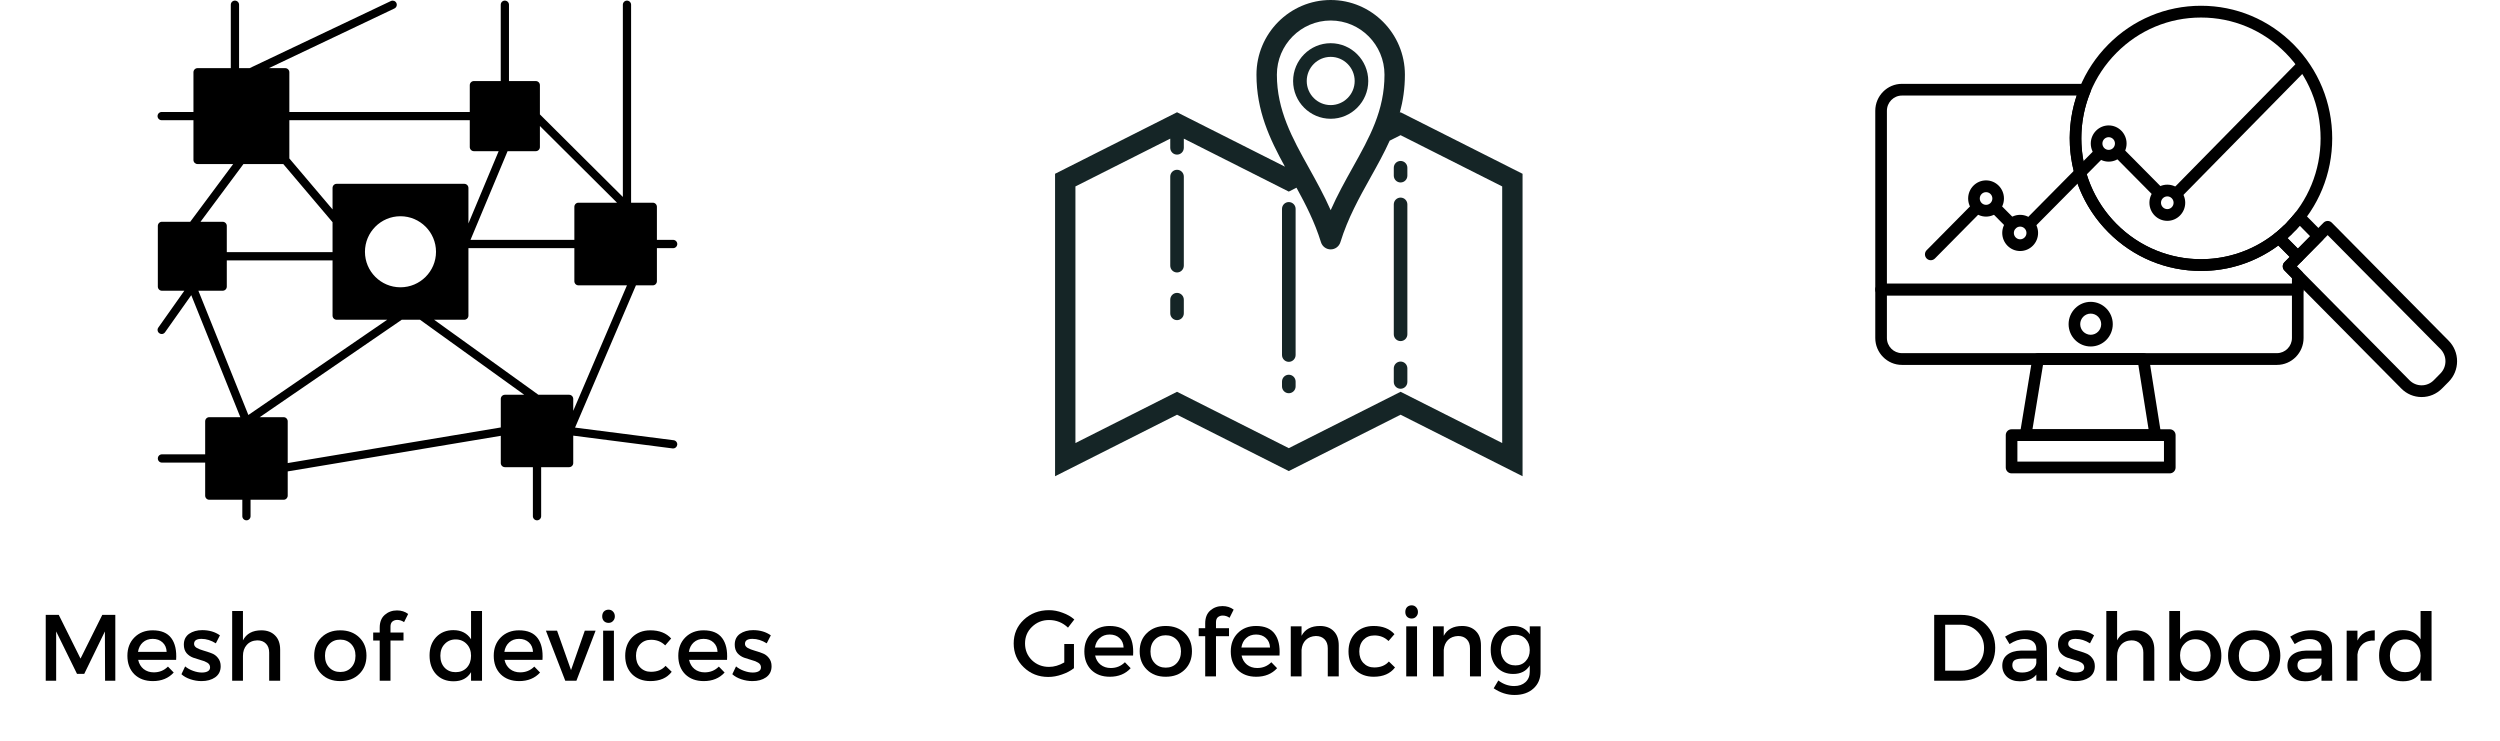 <svg xmlns="http://www.w3.org/2000/svg" xmlns:xlink="http://www.w3.org/1999/xlink" width="280" zoomAndPan="magnify" viewBox="0 0 210 62.25" height="83" preserveAspectRatio="xMidYMid meet" version="1.2"><defs><clipPath id="a8084a7714"><path d="M 88.625 0 L 127.898 0 L 127.898 40.02 L 88.625 40.02 Z M 88.625 0 "/></clipPath><clipPath id="27708d5d93"><path d="M 157.504 23 L 194 23 L 194 31 L 157.504 31 Z M 157.504 23 "/></clipPath><clipPath id="b18768913b"><path d="M 168 36 L 183 36 L 183 39.762 L 168 39.762 Z M 168 36 "/></clipPath><clipPath id="16cfee998e"><path d="M 173 0.484 L 196 0.484 L 196 23 L 173 23 Z M 173 0.484 "/></clipPath><clipPath id="8ee3b0cbf7"><path d="M 191 18 L 206.414 18 L 206.414 34 L 191 34 Z M 191 18 "/></clipPath><clipPath id="a351ba2bd1"><path d="M 157.504 7 L 194 7 L 194 25 L 157.504 25 Z M 157.504 7 "/></clipPath><clipPath id="136254ea4a"><path d="M 13.199 0 L 56.926 0 L 56.926 43.723 L 13.199 43.723 Z M 13.199 0 "/></clipPath></defs><g id="33a6788c72"><path style=" stroke:none;fill-rule:nonzero;fill:#152526;fill-opacity:1;" d="M 98.871 24.602 C 98.555 24.602 98.301 24.859 98.301 25.176 L 98.301 26.316 C 98.301 26.633 98.555 26.891 98.871 26.891 C 99.184 26.891 99.441 26.633 99.441 26.316 L 99.441 25.176 C 99.441 24.859 99.184 24.602 98.871 24.602 "/><path style=" stroke:none;fill-rule:nonzero;fill:#152526;fill-opacity:1;" d="M 98.871 14.262 C 98.555 14.262 98.301 14.516 98.301 14.836 L 98.301 22.312 C 98.301 22.629 98.555 22.887 98.871 22.887 C 99.184 22.887 99.441 22.629 99.441 22.312 L 99.441 14.836 C 99.441 14.516 99.184 14.262 98.871 14.262 "/><path style=" stroke:none;fill-rule:nonzero;fill:#152526;fill-opacity:1;" d="M 117.648 16.598 C 117.332 16.598 117.078 16.855 117.078 17.172 L 117.078 28.078 C 117.078 28.398 117.332 28.652 117.648 28.652 C 117.965 28.652 118.219 28.398 118.219 28.078 L 118.219 17.172 C 118.219 16.855 117.965 16.598 117.648 16.598 "/><path style=" stroke:none;fill-rule:nonzero;fill:#152526;fill-opacity:1;" d="M 117.648 30.371 C 117.332 30.371 117.078 30.629 117.078 30.945 L 117.078 32.082 C 117.078 32.398 117.332 32.656 117.648 32.656 C 117.965 32.656 118.219 32.398 118.219 32.082 L 118.219 30.945 C 118.219 30.629 117.965 30.371 117.648 30.371 "/><path style=" stroke:none;fill-rule:nonzero;fill:#152526;fill-opacity:1;" d="M 117.648 13.52 C 117.332 13.52 117.078 13.773 117.078 14.094 L 117.078 14.754 C 117.078 15.07 117.332 15.328 117.648 15.328 C 117.965 15.328 118.219 15.07 118.219 14.754 L 118.219 14.094 C 118.219 13.773 117.965 13.52 117.648 13.52 "/><path style=" stroke:none;fill-rule:nonzero;fill:#152526;fill-opacity:1;" d="M 108.258 16.973 C 107.945 16.973 107.688 17.23 107.688 17.547 L 107.688 29.82 C 107.688 30.137 107.945 30.395 108.258 30.395 C 108.574 30.395 108.832 30.137 108.832 29.82 L 108.832 17.547 C 108.832 17.23 108.574 16.973 108.258 16.973 "/><path style=" stroke:none;fill-rule:nonzero;fill:#152526;fill-opacity:1;" d="M 108.258 31.477 C 107.945 31.477 107.688 31.734 107.688 32.055 L 107.688 32.457 C 107.688 32.777 107.945 33.031 108.258 33.031 C 108.574 33.031 108.832 32.777 108.832 32.457 L 108.832 32.055 C 108.832 31.734 108.574 31.477 108.258 31.477 "/><g clip-rule="nonzero" clip-path="url(#a8084a7714)"><path style=" stroke:none;fill-rule:nonzero;fill:#152526;fill-opacity:1;" d="M 117.648 32.91 L 108.258 37.645 L 98.871 32.91 L 90.336 37.215 L 90.336 15.66 L 98.301 11.645 L 98.301 12.414 C 98.301 12.734 98.555 12.988 98.871 12.988 C 99.184 12.988 99.441 12.734 99.441 12.414 L 99.441 11.645 L 108.258 16.094 L 108.906 15.766 C 109.684 17.184 110.441 18.664 110.961 20.344 C 111.07 20.703 111.402 20.949 111.777 20.949 C 112.152 20.949 112.484 20.703 112.594 20.344 C 113.219 18.32 114.184 16.594 115.113 14.926 C 115.691 13.891 116.258 12.875 116.734 11.816 L 117.648 11.355 L 126.184 15.66 L 126.184 37.215 Z M 111.777 1.723 C 114.27 1.723 116.297 3.766 116.297 6.273 C 116.297 9.285 115.059 11.508 113.621 14.082 C 112.988 15.219 112.34 16.379 111.777 17.656 C 111.219 16.387 110.57 15.227 109.941 14.09 C 108.559 11.609 107.258 9.266 107.258 6.273 C 107.258 3.766 109.285 1.723 111.777 1.723 Z M 117.211 10.652 C 117.207 10.66 117.203 10.668 117.203 10.676 C 117.203 10.668 117.207 10.66 117.211 10.652 Z M 127.895 14.598 L 117.648 9.43 L 117.59 9.461 L 117.586 9.461 C 117.852 8.477 118.012 7.426 118.012 6.273 C 118.012 2.816 115.215 0 111.777 0 C 108.34 0 105.543 2.816 105.543 6.273 C 105.543 9.312 106.645 11.648 107.934 14 L 98.871 9.43 L 88.625 14.598 L 88.625 40.004 L 98.871 34.836 L 108.258 39.57 L 117.648 34.836 L 127.895 40.004 L 127.895 14.598 "/></g><path style=" stroke:none;fill-rule:nonzero;fill:#152526;fill-opacity:1;" d="M 109.766 6.805 C 109.766 5.688 110.668 4.777 111.777 4.777 C 112.887 4.777 113.793 5.688 113.793 6.805 C 113.793 7.922 112.887 8.828 111.777 8.828 C 110.668 8.828 109.766 7.922 109.766 6.805 Z M 114.934 6.805 C 114.934 5.055 113.516 3.629 111.777 3.629 C 110.039 3.629 108.621 5.055 108.621 6.805 C 108.621 8.555 110.039 9.977 111.777 9.977 C 113.516 9.977 114.934 8.555 114.934 6.805 "/><g clip-rule="nonzero" clip-path="url(#27708d5d93)"><path style=" stroke:none;fill-rule:nonzero;fill:#000000;fill-opacity:1;" d="M 158.5 24.816 L 158.5 28.391 C 158.5 29.094 159.066 29.664 159.762 29.664 L 191.262 29.664 C 191.957 29.664 192.523 29.094 192.523 28.391 L 192.523 24.816 Z M 191.262 30.652 L 159.762 30.652 C 158.527 30.652 157.523 29.637 157.523 28.391 L 157.523 24.324 C 157.523 24.055 157.742 23.832 158.012 23.832 L 193.012 23.832 C 193.281 23.832 193.5 24.055 193.5 24.324 L 193.5 28.391 C 193.5 29.637 192.496 30.652 191.262 30.652 "/></g><path style=" stroke:none;fill-rule:nonzero;fill:#000000;fill-opacity:1;" d="M 170.727 36.059 L 180.48 36.059 L 179.621 30.652 L 171.613 30.652 Z M 181.055 37.043 L 170.148 37.043 C 170.004 37.043 169.871 36.98 169.777 36.871 C 169.684 36.758 169.645 36.613 169.668 36.469 L 170.719 30.078 C 170.758 29.84 170.961 29.664 171.199 29.664 L 180.035 29.664 C 180.277 29.664 180.48 29.84 180.52 30.078 L 181.535 36.473 C 181.559 36.613 181.516 36.762 181.426 36.871 C 181.332 36.98 181.195 37.043 181.055 37.043 "/><g clip-rule="nonzero" clip-path="url(#b18768913b)"><path style=" stroke:none;fill-rule:nonzero;fill:#000000;fill-opacity:1;" d="M 169.461 38.777 L 181.773 38.777 L 181.773 37.043 L 169.461 37.043 Z M 182.262 39.762 L 168.973 39.762 C 168.703 39.762 168.484 39.543 168.484 39.27 L 168.484 36.551 C 168.484 36.277 168.703 36.059 168.973 36.059 L 182.262 36.059 C 182.531 36.059 182.75 36.277 182.75 36.551 L 182.75 39.27 C 182.75 39.543 182.531 39.762 182.262 39.762 "/></g><path style=" stroke:none;fill-rule:nonzero;fill:#000000;fill-opacity:1;" d="M 182.82 16.762 C 182.695 16.762 182.57 16.715 182.477 16.621 C 182.285 16.43 182.285 16.117 182.473 15.922 L 192.855 5.359 C 193.047 5.168 193.355 5.164 193.547 5.355 C 193.738 5.551 193.738 5.859 193.547 6.055 L 183.168 16.617 C 183.07 16.715 182.945 16.762 182.82 16.762 "/><path style=" stroke:none;fill-rule:nonzero;fill:#000000;fill-opacity:1;" d="M 181.312 16.664 C 181.188 16.664 181.062 16.617 180.969 16.52 L 177.629 13.148 C 177.438 12.953 177.438 12.641 177.629 12.449 C 177.82 12.258 178.129 12.258 178.32 12.449 L 181.66 15.82 C 181.848 16.016 181.848 16.328 181.66 16.52 C 181.562 16.617 181.438 16.664 181.312 16.664 "/><path style=" stroke:none;fill-rule:nonzero;fill:#000000;fill-opacity:1;" d="M 170.559 19.219 C 170.434 19.219 170.309 19.172 170.215 19.074 C 170.023 18.883 170.023 18.57 170.215 18.379 L 176.023 12.508 C 176.215 12.316 176.523 12.316 176.715 12.508 C 176.906 12.703 176.906 13.016 176.715 13.207 L 170.902 19.074 C 170.809 19.172 170.684 19.219 170.559 19.219 "/><path style=" stroke:none;fill-rule:nonzero;fill:#000000;fill-opacity:1;" d="M 168.957 19.316 C 168.832 19.316 168.707 19.27 168.613 19.172 L 167.312 17.859 C 167.121 17.668 167.121 17.355 167.312 17.16 C 167.504 16.969 167.812 16.969 168 17.16 L 169.301 18.473 C 169.492 18.668 169.492 18.98 169.301 19.172 C 169.207 19.27 169.082 19.316 168.957 19.316 "/><path style=" stroke:none;fill-rule:nonzero;fill:#000000;fill-opacity:1;" d="M 162.184 21.859 C 162.059 21.859 161.934 21.809 161.84 21.715 C 161.648 21.52 161.648 21.207 161.84 21.016 L 165.648 17.168 C 165.84 16.977 166.148 16.977 166.336 17.168 C 166.527 17.363 166.527 17.676 166.336 17.867 L 162.531 21.715 C 162.434 21.809 162.309 21.859 162.184 21.859 "/><path style=" stroke:none;fill-rule:nonzero;fill:#000000;fill-opacity:1;" d="M 166.828 16.141 C 166.539 16.141 166.301 16.379 166.301 16.672 C 166.301 16.969 166.539 17.207 166.828 17.207 C 167.121 17.207 167.359 16.969 167.359 16.672 C 167.359 16.379 167.121 16.141 166.828 16.141 Z M 166.828 18.195 C 166 18.195 165.324 17.512 165.324 16.672 C 165.324 15.836 166 15.152 166.828 15.152 C 167.66 15.152 168.332 15.836 168.332 16.672 C 168.332 17.512 167.66 18.195 166.828 18.195 "/><path style=" stroke:none;fill-rule:nonzero;fill:#000000;fill-opacity:1;" d="M 169.691 19.035 C 169.402 19.035 169.164 19.273 169.164 19.566 C 169.164 19.863 169.402 20.102 169.691 20.102 C 169.984 20.102 170.223 19.863 170.223 19.566 C 170.223 19.273 169.984 19.035 169.691 19.035 Z M 169.691 21.086 C 168.863 21.086 168.188 20.406 168.188 19.566 C 168.188 18.73 168.863 18.047 169.691 18.047 C 170.523 18.047 171.199 18.73 171.199 19.566 C 171.199 20.406 170.523 21.086 169.691 21.086 "/><path style=" stroke:none;fill-rule:nonzero;fill:#000000;fill-opacity:1;" d="M 177.129 11.523 C 176.836 11.523 176.602 11.762 176.602 12.055 C 176.602 12.352 176.836 12.59 177.129 12.59 C 177.422 12.59 177.656 12.352 177.656 12.055 C 177.656 11.762 177.422 11.523 177.129 11.523 Z M 177.129 13.578 C 176.301 13.578 175.625 12.895 175.625 12.055 C 175.625 11.219 176.301 10.535 177.129 10.535 C 177.961 10.535 178.633 11.219 178.633 12.055 C 178.633 12.895 177.961 13.578 177.129 13.578 "/><path style=" stroke:none;fill-rule:nonzero;fill:#000000;fill-opacity:1;" d="M 182.055 16.496 C 181.762 16.496 181.523 16.734 181.523 17.031 C 181.523 17.324 181.762 17.566 182.055 17.566 C 182.344 17.566 182.582 17.324 182.582 17.031 C 182.582 16.734 182.344 16.496 182.055 16.496 Z M 182.055 18.551 C 181.223 18.551 180.551 17.867 180.551 17.031 C 180.551 16.191 181.223 15.512 182.055 15.512 C 182.883 15.512 183.559 16.191 183.559 17.031 C 183.559 17.867 182.883 18.551 182.055 18.551 "/><path style=" stroke:none;fill-rule:nonzero;fill:#000000;fill-opacity:1;" d="M 175.617 26.344 C 175.133 26.344 174.738 26.742 174.738 27.23 C 174.738 27.723 175.133 28.121 175.617 28.121 C 176.105 28.121 176.5 27.723 176.5 27.23 C 176.5 26.742 176.105 26.344 175.617 26.344 Z M 175.617 29.105 C 174.594 29.105 173.762 28.266 173.762 27.23 C 173.762 26.199 174.594 25.355 175.617 25.355 C 176.641 25.355 177.473 26.199 177.473 27.23 C 177.473 28.266 176.641 29.105 175.617 29.105 "/><g clip-rule="nonzero" clip-path="url(#16cfee998e)"><path style=" stroke:none;fill-rule:nonzero;fill:#000000;fill-opacity:1;" d="M 184.883 1.473 C 182.199 1.473 179.676 2.527 177.777 4.445 C 175.879 6.363 174.832 8.91 174.832 11.621 C 174.832 14.332 175.879 16.883 177.777 18.801 C 181.695 22.758 188.07 22.758 191.988 18.801 C 193.887 16.883 194.93 14.332 194.93 11.621 C 194.93 8.91 193.887 6.363 191.988 4.445 C 190.09 2.527 187.566 1.473 184.883 1.473 Z M 184.883 22.758 C 181.938 22.758 179.168 21.602 177.086 19.496 C 175.004 17.395 173.855 14.598 173.855 11.621 C 173.855 8.648 175.004 5.852 177.086 3.746 C 179.168 1.645 181.938 0.484 184.883 0.484 C 187.828 0.484 190.594 1.645 192.676 3.746 C 194.758 5.852 195.906 8.648 195.906 11.621 C 195.906 14.598 194.758 17.395 192.676 19.496 C 190.594 21.602 187.828 22.758 184.883 22.758 "/></g><g clip-rule="nonzero" clip-path="url(#8ee3b0cbf7)"><path style=" stroke:none;fill-rule:nonzero;fill:#000000;fill-opacity:1;" d="M 192.93 22.371 L 202.398 31.941 C 202.672 32.215 203.031 32.367 203.418 32.367 C 203.801 32.367 204.16 32.215 204.434 31.941 L 204.996 31.371 C 205.266 31.098 205.418 30.73 205.418 30.344 C 205.418 29.957 205.266 29.59 204.996 29.316 L 195.523 19.75 Z M 203.418 33.352 C 202.773 33.352 202.164 33.098 201.711 32.637 L 191.895 22.723 C 191.703 22.527 191.703 22.215 191.895 22.023 L 195.18 18.703 C 195.371 18.512 195.68 18.512 195.871 18.703 L 205.688 28.621 C 206.141 29.082 206.395 29.691 206.395 30.344 C 206.395 30.996 206.141 31.609 205.688 32.07 L 205.125 32.637 C 204.668 33.098 204.062 33.352 203.418 33.352 "/></g><path style=" stroke:none;fill-rule:nonzero;fill:#000000;fill-opacity:1;" d="M 192.145 20 L 193.02 20.883 L 194.051 19.844 L 193.176 18.957 C 193.016 19.145 192.848 19.324 192.676 19.496 C 192.508 19.668 192.328 19.836 192.145 20 Z M 193.02 22.074 C 192.895 22.074 192.77 22.027 192.676 21.93 L 191.078 20.316 C 190.98 20.215 190.926 20.078 190.934 19.938 C 190.941 19.797 191.008 19.668 191.117 19.582 C 191.426 19.336 191.715 19.074 191.988 18.801 C 192.258 18.527 192.52 18.23 192.762 17.922 C 192.848 17.812 192.977 17.746 193.113 17.738 C 193.254 17.73 193.391 17.781 193.488 17.879 L 195.086 19.496 C 195.277 19.688 195.277 20 195.086 20.191 L 193.367 21.93 C 193.27 22.027 193.145 22.074 193.02 22.074 "/><path style=" stroke:none;fill-rule:nonzero;fill:#000000;fill-opacity:1;" d="M 192.539 19.426 C 192.418 19.426 192.297 19.383 192.203 19.293 C 192.102 19.195 192.051 19.062 192.051 18.934 C 192.051 18.812 192.094 18.691 192.184 18.594 L 192.219 18.555 C 192.402 18.355 192.715 18.348 192.91 18.531 C 193.105 18.719 193.117 19.027 192.934 19.23 L 192.895 19.27 C 192.797 19.375 192.668 19.426 192.539 19.426 "/><path style=" stroke:none;fill-rule:nonzero;fill:#000000;fill-opacity:1;" d="M 192.945 18.965 C 192.836 18.965 192.723 18.926 192.633 18.844 C 192.516 18.746 192.461 18.609 192.461 18.469 C 192.461 18.355 192.496 18.242 192.574 18.152 L 192.586 18.137 C 192.762 17.93 193.066 17.906 193.273 18.082 C 193.387 18.18 193.445 18.32 193.445 18.457 C 193.445 18.57 193.406 18.684 193.328 18.777 L 193.32 18.789 C 193.223 18.902 193.086 18.965 192.945 18.965 "/><g clip-rule="nonzero" clip-path="url(#a351ba2bd1)"><path style=" stroke:none;fill-rule:nonzero;fill:#000000;fill-opacity:1;" d="M 158.5 23.832 L 192.523 23.832 L 192.523 23.359 L 191.895 22.723 C 191.801 22.629 191.75 22.504 191.75 22.371 C 191.75 22.242 191.801 22.117 191.895 22.023 L 192.332 21.582 L 191.379 20.621 C 189.438 22.055 187.16 22.762 184.887 22.762 C 182.051 22.762 179.23 21.66 177.086 19.496 C 175.512 17.906 174.465 15.902 174.051 13.703 C 173.691 11.797 173.832 9.852 174.445 8.027 L 159.762 8.027 C 159.066 8.027 158.5 8.602 158.5 9.305 Z M 193.012 24.816 L 158.012 24.816 C 157.742 24.816 157.523 24.598 157.523 24.324 L 157.523 9.305 C 157.523 8.059 158.527 7.043 159.762 7.043 L 175.148 7.043 C 175.312 7.043 175.465 7.125 175.555 7.262 C 175.648 7.398 175.664 7.574 175.602 7.727 C 174.848 9.559 174.645 11.562 175.012 13.52 C 175.387 15.523 176.344 17.352 177.777 18.801 C 181.387 22.445 187.121 22.785 191.113 19.582 C 191.129 19.574 191.141 19.566 191.152 19.555 C 191.352 19.422 191.613 19.457 191.777 19.625 L 193.359 21.223 C 193.449 21.316 193.5 21.441 193.5 21.574 L 193.5 21.59 C 193.5 21.723 193.449 21.848 193.359 21.938 L 192.93 22.371 L 193.359 22.805 C 193.449 22.898 193.5 23.023 193.5 23.156 L 193.5 24.324 C 193.5 24.598 193.281 24.816 193.012 24.816 "/></g><path style=" stroke:none;fill-rule:nonzero;fill:#000000;fill-opacity:1;" d="M 192.746 19.199 C 192.629 19.199 192.512 19.16 192.418 19.074 C 192.219 18.895 192.199 18.582 192.379 18.379 L 192.406 18.352 C 192.586 18.145 192.895 18.129 193.094 18.309 C 193.203 18.406 193.258 18.543 193.258 18.676 C 193.258 18.793 193.219 18.91 193.137 19.004 L 193.109 19.035 C 193.012 19.145 192.879 19.199 192.746 19.199 "/><path style=" stroke:none;fill-rule:nonzero;fill:#000000;fill-opacity:1;" d="M 192.078 19.887 C 191.949 19.887 191.82 19.836 191.723 19.73 C 191.539 19.531 191.547 19.223 191.746 19.035 L 191.785 18.996 C 191.98 18.812 192.289 18.82 192.473 19.016 C 192.66 19.215 192.652 19.527 192.457 19.715 C 192.445 19.723 192.438 19.73 192.426 19.742 L 192.41 19.754 C 192.316 19.844 192.199 19.887 192.078 19.887 "/><path style=" stroke:none;fill-rule:nonzero;fill:#000000;fill-opacity:1;" d="M 191.648 20.273 C 191.512 20.273 191.371 20.211 191.277 20.098 C 191.199 20.004 191.16 19.891 191.16 19.781 C 191.16 19.641 191.219 19.5 191.336 19.402 L 191.348 19.391 C 191.555 19.215 191.859 19.242 192.035 19.453 C 192.113 19.543 192.148 19.656 192.148 19.77 C 192.148 19.91 192.09 20.047 191.977 20.145 L 191.965 20.156 C 191.871 20.234 191.762 20.273 191.648 20.273 "/><path style=" stroke:none;fill-rule:nonzero;fill:#000000;fill-opacity:1;" d="M 191.867 20.082 C 191.73 20.082 191.598 20.027 191.5 19.918 C 191.418 19.824 191.379 19.707 191.379 19.59 C 191.379 19.453 191.434 19.32 191.543 19.223 L 191.57 19.195 C 191.773 19.016 192.082 19.035 192.262 19.234 C 192.438 19.441 192.422 19.75 192.219 19.934 L 192.191 19.957 C 192.098 20.043 191.98 20.082 191.867 20.082 "/><g style="fill:#000000;fill-opacity:1;"><g transform="translate(84.884, 56.816)"><path style="stroke:none" d="M 4.516 -2.719 L 5.328 -2.719 L 5.328 -0.688 C 5.047 -0.469 4.707 -0.289 4.312 -0.156 C 3.926 -0.02 3.547 0.047 3.172 0.047 C 2.359 0.047 1.672 -0.223 1.109 -0.766 C 0.547 -1.305 0.266 -1.973 0.266 -2.766 C 0.266 -3.555 0.547 -4.219 1.109 -4.75 C 1.68 -5.289 2.391 -5.562 3.234 -5.562 C 3.617 -5.562 4 -5.488 4.375 -5.344 C 4.758 -5.207 5.086 -5.02 5.359 -4.781 L 4.828 -4.094 C 4.379 -4.52 3.848 -4.734 3.234 -4.734 C 2.672 -4.734 2.191 -4.539 1.797 -4.156 C 1.41 -3.781 1.219 -3.316 1.219 -2.766 C 1.219 -2.211 1.41 -1.742 1.797 -1.359 C 2.191 -0.984 2.672 -0.797 3.234 -0.797 C 3.66 -0.797 4.086 -0.922 4.516 -1.172 Z M 4.516 -2.719 "/></g></g><g style="fill:#000000;fill-opacity:1;"><g transform="translate(90.804, 56.816)"><path style="stroke:none" d="M 2.406 -4.234 C 3.125 -4.234 3.645 -4.016 3.969 -3.578 C 4.289 -3.148 4.426 -2.539 4.375 -1.75 L 1.188 -1.75 C 1.258 -1.426 1.41 -1.172 1.641 -0.984 C 1.879 -0.797 2.164 -0.703 2.5 -0.703 C 2.969 -0.703 3.363 -0.863 3.688 -1.188 L 4.172 -0.688 C 3.734 -0.207 3.148 0.031 2.422 0.031 C 1.773 0.031 1.254 -0.16 0.859 -0.547 C 0.473 -0.941 0.281 -1.457 0.281 -2.094 C 0.281 -2.727 0.477 -3.242 0.875 -3.641 C 1.27 -4.035 1.781 -4.234 2.406 -4.234 Z M 1.172 -2.422 L 3.578 -2.422 C 3.566 -2.754 3.453 -3.02 3.234 -3.219 C 3.023 -3.414 2.75 -3.516 2.406 -3.516 C 2.07 -3.516 1.797 -3.414 1.578 -3.219 C 1.359 -3.02 1.223 -2.754 1.172 -2.422 Z M 1.172 -2.422 "/></g></g><g style="fill:#000000;fill-opacity:1;"><g transform="translate(95.452, 56.816)"><path style="stroke:none" d="M 2.469 -4.234 C 3.125 -4.234 3.656 -4.035 4.062 -3.641 C 4.469 -3.254 4.672 -2.742 4.672 -2.109 C 4.672 -1.473 4.469 -0.957 4.062 -0.562 C 3.656 -0.164 3.125 0.031 2.469 0.031 C 1.82 0.031 1.297 -0.164 0.891 -0.562 C 0.484 -0.957 0.281 -1.473 0.281 -2.109 C 0.281 -2.742 0.484 -3.254 0.891 -3.641 C 1.297 -4.035 1.82 -4.234 2.469 -4.234 Z M 2.469 -3.453 C 2.094 -3.453 1.785 -3.328 1.547 -3.078 C 1.305 -2.828 1.188 -2.5 1.188 -2.094 C 1.188 -1.688 1.305 -1.359 1.547 -1.109 C 1.785 -0.859 2.094 -0.734 2.469 -0.734 C 2.852 -0.734 3.16 -0.859 3.391 -1.109 C 3.629 -1.359 3.75 -1.688 3.75 -2.094 C 3.75 -2.5 3.629 -2.828 3.391 -3.078 C 3.148 -3.328 2.844 -3.453 2.469 -3.453 Z M 2.469 -3.453 "/></g></g><g style="fill:#000000;fill-opacity:1;"><g transform="translate(100.393, 56.816)"><path style="stroke:none" d="M 2.312 -5.109 C 2.156 -5.109 2.02 -5.062 1.906 -4.969 C 1.801 -4.875 1.75 -4.734 1.75 -4.547 L 1.75 -4.047 L 2.844 -4.047 L 2.844 -3.375 L 1.75 -3.375 L 1.75 0 L 0.844 0 L 0.844 -3.375 L 0.297 -3.375 L 0.297 -4.047 L 0.844 -4.047 L 0.844 -4.453 C 0.844 -4.922 0.984 -5.281 1.266 -5.531 C 1.555 -5.781 1.898 -5.906 2.297 -5.906 C 2.66 -5.906 2.973 -5.805 3.234 -5.609 L 2.891 -4.922 C 2.711 -5.047 2.52 -5.109 2.312 -5.109 Z M 2.312 -5.109 "/></g></g><g style="fill:#000000;fill-opacity:1;"><g transform="translate(103.104, 56.816)"><path style="stroke:none" d="M 2.406 -4.234 C 3.125 -4.234 3.645 -4.016 3.969 -3.578 C 4.289 -3.148 4.426 -2.539 4.375 -1.75 L 1.188 -1.75 C 1.258 -1.426 1.41 -1.172 1.641 -0.984 C 1.879 -0.797 2.164 -0.703 2.5 -0.703 C 2.969 -0.703 3.363 -0.863 3.688 -1.188 L 4.172 -0.688 C 3.734 -0.207 3.148 0.031 2.422 0.031 C 1.773 0.031 1.254 -0.16 0.859 -0.547 C 0.473 -0.941 0.281 -1.457 0.281 -2.094 C 0.281 -2.727 0.477 -3.242 0.875 -3.641 C 1.27 -4.035 1.781 -4.234 2.406 -4.234 Z M 1.172 -2.422 L 3.578 -2.422 C 3.566 -2.754 3.453 -3.02 3.234 -3.219 C 3.023 -3.414 2.75 -3.516 2.406 -3.516 C 2.07 -3.516 1.797 -3.414 1.578 -3.219 C 1.359 -3.02 1.223 -2.754 1.172 -2.422 Z M 1.172 -2.422 "/></g></g><g style="fill:#000000;fill-opacity:1;"><g transform="translate(107.752, 56.816)"><path style="stroke:none" d="M 3.125 -4.234 C 3.613 -4.234 4 -4.086 4.281 -3.797 C 4.562 -3.516 4.703 -3.117 4.703 -2.609 L 4.703 0 L 3.781 0 L 3.781 -2.359 C 3.781 -2.68 3.691 -2.93 3.516 -3.109 C 3.336 -3.297 3.094 -3.391 2.781 -3.391 C 2.438 -3.379 2.156 -3.27 1.938 -3.062 C 1.727 -2.852 1.609 -2.578 1.578 -2.234 L 1.578 0 L 0.672 0 L 0.672 -4.203 L 1.578 -4.203 L 1.578 -3.406 C 1.867 -3.957 2.383 -4.234 3.125 -4.234 Z M 3.125 -4.234 "/></g></g><g style="fill:#000000;fill-opacity:1;"><g transform="translate(112.993, 56.816)"><path style="stroke:none" d="M 2.391 -4.234 C 3.148 -4.234 3.734 -4.004 4.141 -3.547 L 3.641 -2.969 C 3.316 -3.289 2.914 -3.445 2.438 -3.438 C 2.07 -3.438 1.77 -3.312 1.531 -3.062 C 1.301 -2.812 1.188 -2.488 1.188 -2.094 C 1.188 -1.695 1.301 -1.375 1.531 -1.125 C 1.77 -0.875 2.07 -0.75 2.438 -0.75 C 2.969 -0.75 3.379 -0.914 3.672 -1.25 L 4.188 -0.75 C 3.789 -0.227 3.191 0.031 2.391 0.031 C 1.766 0.031 1.254 -0.16 0.859 -0.547 C 0.473 -0.941 0.281 -1.457 0.281 -2.094 C 0.281 -2.727 0.473 -3.242 0.859 -3.641 C 1.254 -4.035 1.766 -4.234 2.391 -4.234 Z M 2.391 -4.234 "/></g></g><g style="fill:#000000;fill-opacity:1;"><g transform="translate(117.452, 56.816)"><path style="stroke:none" d="M 0.734 -5.812 C 0.836 -5.914 0.969 -5.969 1.125 -5.969 C 1.281 -5.969 1.406 -5.914 1.5 -5.812 C 1.602 -5.707 1.656 -5.57 1.656 -5.406 C 1.656 -5.25 1.602 -5.117 1.5 -5.016 C 1.406 -4.91 1.281 -4.859 1.125 -4.859 C 0.969 -4.859 0.836 -4.91 0.734 -5.016 C 0.641 -5.117 0.594 -5.25 0.594 -5.406 C 0.594 -5.57 0.641 -5.707 0.734 -5.812 Z M 1.578 0 L 0.672 0 L 0.672 -4.203 L 1.578 -4.203 Z M 1.578 0 "/></g></g><g style="fill:#000000;fill-opacity:1;"><g transform="translate(119.697, 56.816)"><path style="stroke:none" d="M 3.125 -4.234 C 3.613 -4.234 4 -4.086 4.281 -3.797 C 4.562 -3.516 4.703 -3.117 4.703 -2.609 L 4.703 0 L 3.781 0 L 3.781 -2.359 C 3.781 -2.68 3.691 -2.93 3.516 -3.109 C 3.336 -3.297 3.094 -3.391 2.781 -3.391 C 2.438 -3.379 2.156 -3.27 1.938 -3.062 C 1.727 -2.852 1.609 -2.578 1.578 -2.234 L 1.578 0 L 0.672 0 L 0.672 -4.203 L 1.578 -4.203 L 1.578 -3.406 C 1.867 -3.957 2.383 -4.234 3.125 -4.234 Z M 3.125 -4.234 "/></g></g><g style="fill:#000000;fill-opacity:1;"><g transform="translate(124.938, 56.816)"><path style="stroke:none" d="M 4.469 -4.203 L 4.469 -0.406 C 4.469 0.188 4.27 0.66 3.875 1.016 C 3.477 1.379 2.945 1.562 2.281 1.562 C 1.664 1.562 1.082 1.375 0.531 1 L 0.922 0.344 C 1.336 0.656 1.781 0.812 2.25 0.812 C 2.645 0.812 2.961 0.703 3.203 0.484 C 3.441 0.266 3.562 -0.023 3.562 -0.391 L 3.562 -0.922 C 3.27 -0.441 2.805 -0.203 2.172 -0.203 C 1.609 -0.203 1.148 -0.391 0.797 -0.766 C 0.453 -1.141 0.281 -1.629 0.281 -2.234 C 0.281 -2.828 0.445 -3.305 0.781 -3.672 C 1.125 -4.047 1.578 -4.234 2.141 -4.234 C 2.785 -4.242 3.258 -4.008 3.562 -3.531 L 3.562 -4.203 Z M 2.359 -0.922 C 2.711 -0.922 3 -1.039 3.219 -1.281 C 3.445 -1.52 3.562 -1.828 3.562 -2.203 C 3.562 -2.586 3.445 -2.898 3.219 -3.141 C 3 -3.379 2.707 -3.5 2.344 -3.5 C 1.988 -3.5 1.695 -3.379 1.469 -3.141 C 1.25 -2.898 1.133 -2.594 1.125 -2.219 C 1.133 -1.832 1.25 -1.52 1.469 -1.281 C 1.695 -1.039 1.992 -0.922 2.359 -0.922 Z M 2.359 -0.922 "/></g></g><g style="fill:#000000;fill-opacity:1;"><g transform="translate(161.738, 57.181)"><path style="stroke:none" d="M 0.734 -5.531 L 3 -5.531 C 3.82 -5.531 4.504 -5.27 5.047 -4.75 C 5.586 -4.227 5.859 -3.566 5.859 -2.766 C 5.859 -1.961 5.586 -1.301 5.047 -0.781 C 4.504 -0.258 3.812 0 2.969 0 L 0.734 0 Z M 1.656 -4.703 L 1.656 -0.844 L 3.016 -0.844 C 3.555 -0.844 4.008 -1.02 4.375 -1.375 C 4.738 -1.738 4.922 -2.195 4.922 -2.75 C 4.922 -3.312 4.734 -3.773 4.359 -4.141 C 3.984 -4.516 3.523 -4.703 2.984 -4.703 Z M 1.656 -4.703 "/></g></g><g style="fill:#000000;fill-opacity:1;"><g transform="translate(167.864, 57.181)"><path style="stroke:none" d="M 3.188 0 L 3.188 -0.516 C 2.895 -0.141 2.43 0.047 1.797 0.047 C 1.348 0.047 0.988 -0.078 0.719 -0.328 C 0.457 -0.578 0.328 -0.891 0.328 -1.266 C 0.328 -1.648 0.461 -1.953 0.734 -2.172 C 1.016 -2.398 1.406 -2.52 1.906 -2.531 L 3.188 -2.531 L 3.188 -2.656 C 3.188 -2.926 3.098 -3.133 2.922 -3.281 C 2.754 -3.426 2.508 -3.5 2.188 -3.5 C 1.781 -3.5 1.363 -3.359 0.938 -3.078 L 0.562 -3.703 C 0.883 -3.898 1.172 -4.035 1.422 -4.109 C 1.68 -4.191 2 -4.234 2.375 -4.234 C 2.914 -4.234 3.332 -4.102 3.625 -3.844 C 3.926 -3.582 4.078 -3.223 4.078 -2.766 L 4.094 0 Z M 2 -0.688 C 2.312 -0.688 2.578 -0.758 2.797 -0.906 C 3.023 -1.051 3.156 -1.242 3.188 -1.484 L 3.188 -1.859 L 2.047 -1.859 C 1.742 -1.859 1.52 -1.816 1.375 -1.734 C 1.238 -1.648 1.172 -1.504 1.172 -1.297 C 1.172 -1.109 1.242 -0.957 1.391 -0.844 C 1.535 -0.738 1.738 -0.688 2 -0.688 Z M 2 -0.688 "/></g></g><g style="fill:#000000;fill-opacity:1;"><g transform="translate(172.497, 57.181)"><path style="stroke:none" d="M 1.922 -4.25 C 2.504 -4.25 3 -4.102 3.406 -3.812 L 3.062 -3.141 C 2.664 -3.391 2.266 -3.516 1.859 -3.516 C 1.441 -3.516 1.234 -3.375 1.234 -3.094 C 1.234 -2.957 1.312 -2.844 1.469 -2.75 C 1.625 -2.664 1.812 -2.594 2.031 -2.531 C 2.25 -2.469 2.469 -2.395 2.688 -2.312 C 2.906 -2.238 3.086 -2.109 3.234 -1.922 C 3.391 -1.734 3.469 -1.5 3.469 -1.219 C 3.469 -0.812 3.312 -0.5 3 -0.281 C 2.695 -0.07 2.316 0.031 1.859 0.031 C 1.547 0.031 1.234 -0.02 0.922 -0.125 C 0.617 -0.227 0.367 -0.367 0.172 -0.547 L 0.484 -1.203 C 0.672 -1.047 0.895 -0.922 1.156 -0.828 C 1.414 -0.734 1.66 -0.688 1.891 -0.688 C 2.098 -0.688 2.266 -0.723 2.391 -0.797 C 2.516 -0.867 2.578 -0.977 2.578 -1.125 C 2.578 -1.289 2.5 -1.422 2.344 -1.516 C 2.195 -1.609 2.016 -1.68 1.797 -1.734 C 1.586 -1.797 1.375 -1.863 1.156 -1.938 C 0.938 -2.02 0.75 -2.148 0.594 -2.328 C 0.445 -2.516 0.375 -2.75 0.375 -3.031 C 0.375 -3.426 0.52 -3.727 0.812 -3.938 C 1.113 -4.145 1.484 -4.25 1.922 -4.25 Z M 1.922 -4.25 "/></g></g><g style="fill:#000000;fill-opacity:1;"><g transform="translate(176.212, 57.181)"><path style="stroke:none" d="M 3.172 -4.234 C 3.66 -4.234 4.047 -4.086 4.328 -3.797 C 4.609 -3.516 4.75 -3.117 4.75 -2.609 L 4.75 0 L 3.828 0 L 3.828 -2.359 C 3.828 -2.68 3.738 -2.93 3.562 -3.109 C 3.383 -3.297 3.141 -3.391 2.828 -3.391 C 2.453 -3.379 2.156 -3.25 1.938 -3 C 1.727 -2.758 1.625 -2.453 1.625 -2.078 L 1.625 0 L 0.719 0 L 0.719 -5.859 L 1.625 -5.859 L 1.625 -3.391 C 1.914 -3.953 2.43 -4.234 3.172 -4.234 Z M 3.172 -4.234 "/></g></g><g style="fill:#000000;fill-opacity:1;"><g transform="translate(181.5, 57.181)"><path style="stroke:none" d="M 3.094 -4.234 C 3.688 -4.234 4.164 -4.035 4.531 -3.641 C 4.906 -3.242 5.094 -2.727 5.094 -2.094 C 5.094 -1.457 4.91 -0.941 4.547 -0.547 C 4.191 -0.16 3.711 0.031 3.109 0.031 C 2.43 0.031 1.938 -0.223 1.625 -0.734 L 1.625 0 L 0.719 0 L 0.719 -5.859 L 1.625 -5.859 L 1.625 -3.484 C 1.938 -3.984 2.426 -4.234 3.094 -4.234 Z M 1.984 -1.125 C 2.223 -0.875 2.531 -0.75 2.906 -0.75 C 3.281 -0.75 3.586 -0.875 3.828 -1.125 C 4.066 -1.383 4.188 -1.719 4.188 -2.125 C 4.188 -2.52 4.066 -2.844 3.828 -3.094 C 3.586 -3.352 3.281 -3.484 2.906 -3.484 C 2.531 -3.484 2.223 -3.352 1.984 -3.094 C 1.742 -2.844 1.625 -2.52 1.625 -2.125 C 1.625 -1.719 1.742 -1.383 1.984 -1.125 Z M 1.984 -1.125 "/></g></g><g style="fill:#000000;fill-opacity:1;"><g transform="translate(186.876, 57.181)"><path style="stroke:none" d="M 2.469 -4.234 C 3.125 -4.234 3.656 -4.035 4.062 -3.641 C 4.469 -3.254 4.672 -2.742 4.672 -2.109 C 4.672 -1.473 4.469 -0.957 4.062 -0.562 C 3.656 -0.164 3.125 0.031 2.469 0.031 C 1.82 0.031 1.297 -0.164 0.891 -0.562 C 0.484 -0.957 0.281 -1.473 0.281 -2.109 C 0.281 -2.742 0.484 -3.254 0.891 -3.641 C 1.297 -4.035 1.82 -4.234 2.469 -4.234 Z M 2.469 -3.453 C 2.094 -3.453 1.785 -3.328 1.547 -3.078 C 1.305 -2.828 1.188 -2.5 1.188 -2.094 C 1.188 -1.688 1.305 -1.359 1.547 -1.109 C 1.785 -0.859 2.094 -0.734 2.469 -0.734 C 2.852 -0.734 3.16 -0.859 3.391 -1.109 C 3.629 -1.359 3.75 -1.688 3.75 -2.094 C 3.75 -2.5 3.629 -2.828 3.391 -3.078 C 3.148 -3.328 2.844 -3.453 2.469 -3.453 Z M 2.469 -3.453 "/></g></g><g style="fill:#000000;fill-opacity:1;"><g transform="translate(191.816, 57.181)"><path style="stroke:none" d="M 3.188 0 L 3.188 -0.516 C 2.895 -0.141 2.43 0.047 1.797 0.047 C 1.348 0.047 0.988 -0.078 0.719 -0.328 C 0.457 -0.578 0.328 -0.891 0.328 -1.266 C 0.328 -1.648 0.461 -1.953 0.734 -2.172 C 1.016 -2.398 1.406 -2.52 1.906 -2.531 L 3.188 -2.531 L 3.188 -2.656 C 3.188 -2.926 3.098 -3.133 2.922 -3.281 C 2.754 -3.426 2.508 -3.5 2.188 -3.5 C 1.781 -3.5 1.363 -3.359 0.938 -3.078 L 0.562 -3.703 C 0.883 -3.898 1.172 -4.035 1.422 -4.109 C 1.68 -4.191 2 -4.234 2.375 -4.234 C 2.914 -4.234 3.332 -4.102 3.625 -3.844 C 3.926 -3.582 4.078 -3.223 4.078 -2.766 L 4.094 0 Z M 2 -0.688 C 2.312 -0.688 2.578 -0.758 2.797 -0.906 C 3.023 -1.051 3.156 -1.242 3.188 -1.484 L 3.188 -1.859 L 2.047 -1.859 C 1.742 -1.859 1.52 -1.816 1.375 -1.734 C 1.238 -1.648 1.172 -1.504 1.172 -1.297 C 1.172 -1.109 1.242 -0.957 1.391 -0.844 C 1.535 -0.738 1.738 -0.688 2 -0.688 Z M 2 -0.688 "/></g></g><g style="fill:#000000;fill-opacity:1;"><g transform="translate(196.448, 57.181)"><path style="stroke:none" d="M 1.578 -4.203 L 1.578 -3.375 C 1.867 -3.945 2.352 -4.234 3.031 -4.234 L 3.031 -3.375 C 2.613 -3.395 2.273 -3.297 2.016 -3.078 C 1.766 -2.859 1.617 -2.566 1.578 -2.203 L 1.578 0 L 0.672 0 L 0.672 -4.203 Z M 1.578 -4.203 "/></g></g><g style="fill:#000000;fill-opacity:1;"><g transform="translate(199.563, 57.181)"><path style="stroke:none" d="M 4.688 -5.859 L 4.688 0 L 3.766 0 L 3.766 -0.719 C 3.461 -0.207 2.973 0.047 2.297 0.047 C 1.691 0.047 1.203 -0.148 0.828 -0.547 C 0.461 -0.953 0.281 -1.477 0.281 -2.125 C 0.281 -2.75 0.461 -3.258 0.828 -3.656 C 1.203 -4.051 1.688 -4.25 2.281 -4.25 C 2.945 -4.25 3.441 -3.992 3.766 -3.484 L 3.766 -5.859 Z M 1.547 -1.094 C 1.785 -0.844 2.094 -0.719 2.469 -0.719 C 2.852 -0.719 3.164 -0.844 3.406 -1.094 C 3.645 -1.352 3.766 -1.688 3.766 -2.094 C 3.766 -2.5 3.645 -2.828 3.406 -3.078 C 3.164 -3.336 2.852 -3.469 2.469 -3.469 C 2.094 -3.469 1.785 -3.336 1.547 -3.078 C 1.305 -2.828 1.188 -2.5 1.188 -2.094 C 1.188 -1.688 1.305 -1.352 1.547 -1.094 Z M 1.547 -1.094 "/></g></g><g clip-rule="nonzero" clip-path="url(#136254ea4a)"><path style=" stroke:none;fill-rule:nonzero;fill:#000000;fill-opacity:1;" d="M 56.586 36.98 L 48.305 35.918 L 53.418 23.969 L 54.836 23.969 C 55.027 23.969 55.18 23.812 55.18 23.621 L 55.18 20.844 L 56.543 20.844 C 56.734 20.844 56.891 20.688 56.891 20.496 C 56.891 20.305 56.734 20.148 56.543 20.148 L 55.18 20.148 L 55.18 17.375 C 55.18 17.184 55.027 17.027 54.836 17.027 L 53.012 17.027 L 53.012 0.398 C 53.012 0.207 52.855 0.051 52.664 0.051 C 52.477 0.051 52.32 0.207 52.32 0.398 L 52.32 16.543 L 45.352 9.609 L 45.352 7.156 C 45.352 6.961 45.195 6.809 45.004 6.809 L 42.754 6.809 L 42.754 0.398 C 42.754 0.207 42.598 0.051 42.406 0.051 C 42.215 0.051 42.062 0.207 42.062 0.398 L 42.062 6.809 L 39.809 6.809 C 39.617 6.809 39.461 6.961 39.461 7.156 L 39.461 9.406 L 24.305 9.406 L 24.305 6.07 C 24.305 5.879 24.148 5.723 23.957 5.723 L 22.586 5.723 L 33.133 0.711 C 33.305 0.629 33.379 0.422 33.297 0.25 C 33.215 0.078 33.008 0.004 32.836 0.086 L 20.969 5.723 L 20.082 5.723 L 20.082 0.398 C 20.082 0.207 19.926 0.051 19.734 0.051 C 19.543 0.051 19.387 0.207 19.387 0.398 L 19.387 5.723 L 16.598 5.723 C 16.406 5.723 16.25 5.879 16.25 6.07 L 16.25 9.406 L 13.582 9.406 C 13.391 9.406 13.234 9.562 13.234 9.754 C 13.234 9.945 13.391 10.098 13.582 10.098 L 16.25 10.098 L 16.25 13.438 C 16.25 13.629 16.406 13.781 16.598 13.781 L 19.586 13.781 L 15.98 18.629 L 13.602 18.629 C 13.41 18.629 13.258 18.785 13.258 18.977 L 13.258 24.074 C 13.258 24.266 13.41 24.422 13.602 24.422 L 15.484 24.422 L 13.301 27.512 C 13.188 27.664 13.227 27.883 13.383 27.992 C 13.441 28.035 13.512 28.059 13.582 28.059 C 13.691 28.059 13.797 28.004 13.863 27.91 L 16.066 24.793 L 20.188 35.043 L 17.578 35.043 C 17.387 35.043 17.234 35.199 17.234 35.391 L 17.234 38.164 L 13.602 38.164 C 13.41 38.164 13.258 38.32 13.258 38.512 C 13.258 38.703 13.41 38.859 13.602 38.859 L 17.234 38.859 L 17.234 41.633 C 17.234 41.824 17.387 41.98 17.578 41.98 L 20.355 41.98 L 20.355 43.359 C 20.355 43.551 20.512 43.707 20.703 43.707 C 20.895 43.707 21.047 43.551 21.047 43.359 L 21.047 41.98 L 23.824 41.98 C 24.016 41.98 24.168 41.824 24.168 41.633 L 24.168 39.598 L 42.066 36.609 L 42.066 38.898 C 42.066 39.09 42.223 39.242 42.414 39.242 L 44.762 39.242 L 44.762 43.359 C 44.762 43.551 44.918 43.707 45.109 43.707 C 45.301 43.707 45.457 43.551 45.457 43.359 L 45.457 39.242 L 47.805 39.242 C 47.996 39.242 48.152 39.09 48.152 38.898 L 48.152 36.594 L 56.5 37.668 C 56.512 37.668 56.527 37.672 56.543 37.672 C 56.715 37.672 56.863 37.543 56.887 37.367 C 56.91 37.18 56.777 37.004 56.586 36.98 Z M 42.637 12.699 L 45.004 12.699 C 45.195 12.699 45.352 12.543 45.352 12.352 L 45.352 10.586 L 51.828 17.027 L 48.59 17.027 C 48.398 17.027 48.246 17.184 48.246 17.375 L 48.246 20.148 L 39.523 20.148 Z M 24.305 10.098 L 39.461 10.098 L 39.461 12.352 C 39.461 12.543 39.617 12.699 39.809 12.699 L 41.887 12.699 L 39.348 18.77 L 39.348 15.789 C 39.348 15.598 39.191 15.441 39 15.441 L 28.277 15.441 C 28.086 15.441 27.934 15.598 27.934 15.789 L 27.934 17.59 L 24.305 13.309 Z M 36.625 21.152 C 36.625 22.797 35.285 24.133 33.637 24.133 C 31.992 24.133 30.656 22.797 30.656 21.152 C 30.656 19.504 31.992 18.164 33.637 18.164 C 35.285 18.164 36.625 19.504 36.625 21.152 Z M 20.449 13.781 L 23.797 13.781 L 27.934 18.664 L 27.934 21.18 L 19.051 21.18 L 19.051 18.977 C 19.051 18.785 18.895 18.629 18.703 18.629 L 16.844 18.629 Z M 20.863 34.859 L 16.664 24.422 L 18.703 24.422 C 18.895 24.422 19.051 24.266 19.051 24.074 L 19.051 21.871 L 27.934 21.871 L 27.934 26.512 C 27.934 26.703 28.086 26.859 28.277 26.859 L 32.523 26.859 Z M 42.414 33.16 C 42.223 33.16 42.066 33.316 42.066 33.508 L 42.066 35.906 L 24.168 38.898 L 24.168 35.391 C 24.168 35.199 24.016 35.043 23.824 35.043 L 21.816 35.043 L 33.746 26.859 L 35.281 26.859 L 44.035 33.16 Z M 47.805 33.16 L 45.223 33.16 L 36.465 26.859 L 39 26.859 C 39.191 26.859 39.348 26.703 39.348 26.512 L 39.348 20.844 L 48.246 20.844 L 48.246 23.621 C 48.246 23.812 48.398 23.969 48.59 23.969 L 52.664 23.969 L 48.152 34.512 L 48.152 33.508 C 48.152 33.316 47.996 33.16 47.805 33.16 Z M 47.805 33.16 "/></g><g style="fill:#000000;fill-opacity:1;"><g transform="translate(3.108, 57.181)"><path style="stroke:none" d="M 6.578 0 L 5.719 0 L 5.703 -4.141 L 3.969 -0.578 L 3.359 -0.578 L 1.609 -4.141 L 1.609 0 L 0.734 0 L 0.734 -5.531 L 1.828 -5.531 L 3.656 -1.859 L 5.484 -5.531 L 6.578 -5.531 Z M 6.578 0 "/></g></g><g style="fill:#000000;fill-opacity:1;"><g transform="translate(10.42, 57.181)"><path style="stroke:none" d="M 2.406 -4.234 C 3.125 -4.234 3.645 -4.016 3.969 -3.578 C 4.289 -3.148 4.426 -2.539 4.375 -1.75 L 1.188 -1.75 C 1.258 -1.426 1.41 -1.172 1.641 -0.984 C 1.879 -0.797 2.164 -0.703 2.5 -0.703 C 2.969 -0.703 3.363 -0.863 3.688 -1.188 L 4.172 -0.688 C 3.734 -0.207 3.148 0.031 2.422 0.031 C 1.773 0.031 1.254 -0.16 0.859 -0.547 C 0.473 -0.941 0.281 -1.457 0.281 -2.094 C 0.281 -2.727 0.477 -3.242 0.875 -3.641 C 1.27 -4.035 1.781 -4.234 2.406 -4.234 Z M 1.172 -2.422 L 3.578 -2.422 C 3.566 -2.754 3.453 -3.02 3.234 -3.219 C 3.023 -3.414 2.75 -3.516 2.406 -3.516 C 2.07 -3.516 1.797 -3.414 1.578 -3.219 C 1.359 -3.02 1.223 -2.754 1.172 -2.422 Z M 1.172 -2.422 "/></g></g><g style="fill:#000000;fill-opacity:1;"><g transform="translate(15.068, 57.181)"><path style="stroke:none" d="M 1.922 -4.25 C 2.504 -4.25 3 -4.102 3.406 -3.812 L 3.062 -3.141 C 2.664 -3.391 2.266 -3.516 1.859 -3.516 C 1.441 -3.516 1.234 -3.375 1.234 -3.094 C 1.234 -2.957 1.312 -2.844 1.469 -2.75 C 1.625 -2.664 1.812 -2.594 2.031 -2.531 C 2.25 -2.469 2.469 -2.395 2.688 -2.312 C 2.906 -2.238 3.086 -2.109 3.234 -1.922 C 3.391 -1.734 3.469 -1.5 3.469 -1.219 C 3.469 -0.812 3.312 -0.5 3 -0.281 C 2.695 -0.07 2.316 0.031 1.859 0.031 C 1.547 0.031 1.234 -0.02 0.922 -0.125 C 0.617 -0.227 0.367 -0.367 0.172 -0.547 L 0.484 -1.203 C 0.672 -1.047 0.895 -0.922 1.156 -0.828 C 1.414 -0.734 1.66 -0.688 1.891 -0.688 C 2.098 -0.688 2.266 -0.723 2.391 -0.797 C 2.516 -0.867 2.578 -0.977 2.578 -1.125 C 2.578 -1.289 2.5 -1.422 2.344 -1.516 C 2.195 -1.609 2.016 -1.68 1.797 -1.734 C 1.586 -1.797 1.375 -1.863 1.156 -1.938 C 0.938 -2.02 0.75 -2.148 0.594 -2.328 C 0.445 -2.516 0.375 -2.75 0.375 -3.031 C 0.375 -3.426 0.52 -3.727 0.812 -3.938 C 1.113 -4.145 1.484 -4.25 1.922 -4.25 Z M 1.922 -4.25 "/></g></g><g style="fill:#000000;fill-opacity:1;"><g transform="translate(18.783, 57.181)"><path style="stroke:none" d="M 3.172 -4.234 C 3.66 -4.234 4.047 -4.086 4.328 -3.797 C 4.609 -3.516 4.75 -3.117 4.75 -2.609 L 4.75 0 L 3.828 0 L 3.828 -2.359 C 3.828 -2.68 3.738 -2.93 3.562 -3.109 C 3.383 -3.297 3.141 -3.391 2.828 -3.391 C 2.453 -3.379 2.156 -3.25 1.938 -3 C 1.727 -2.758 1.625 -2.453 1.625 -2.078 L 1.625 0 L 0.719 0 L 0.719 -5.859 L 1.625 -5.859 L 1.625 -3.391 C 1.914 -3.953 2.43 -4.234 3.172 -4.234 Z M 3.172 -4.234 "/></g></g><g style="fill:#000000;fill-opacity:1;"><g transform="translate(24.071, 57.181)"><path style="stroke:none" d=""/></g></g><g style="fill:#000000;fill-opacity:1;"><g transform="translate(26.111, 57.181)"><path style="stroke:none" d="M 2.469 -4.234 C 3.125 -4.234 3.656 -4.035 4.062 -3.641 C 4.469 -3.254 4.672 -2.742 4.672 -2.109 C 4.672 -1.473 4.469 -0.957 4.062 -0.562 C 3.656 -0.164 3.125 0.031 2.469 0.031 C 1.82 0.031 1.297 -0.164 0.891 -0.562 C 0.484 -0.957 0.281 -1.473 0.281 -2.109 C 0.281 -2.742 0.484 -3.254 0.891 -3.641 C 1.297 -4.035 1.82 -4.234 2.469 -4.234 Z M 2.469 -3.453 C 2.094 -3.453 1.785 -3.328 1.547 -3.078 C 1.305 -2.828 1.188 -2.5 1.188 -2.094 C 1.188 -1.688 1.305 -1.359 1.547 -1.109 C 1.785 -0.859 2.094 -0.734 2.469 -0.734 C 2.852 -0.734 3.16 -0.859 3.391 -1.109 C 3.629 -1.359 3.75 -1.688 3.75 -2.094 C 3.75 -2.5 3.629 -2.828 3.391 -3.078 C 3.148 -3.328 2.844 -3.453 2.469 -3.453 Z M 2.469 -3.453 "/></g></g><g style="fill:#000000;fill-opacity:1;"><g transform="translate(31.051, 57.181)"><path style="stroke:none" d="M 2.312 -5.109 C 2.156 -5.109 2.02 -5.062 1.906 -4.969 C 1.801 -4.875 1.75 -4.734 1.75 -4.547 L 1.75 -4.047 L 2.844 -4.047 L 2.844 -3.375 L 1.75 -3.375 L 1.75 0 L 0.844 0 L 0.844 -3.375 L 0.297 -3.375 L 0.297 -4.047 L 0.844 -4.047 L 0.844 -4.453 C 0.844 -4.922 0.984 -5.281 1.266 -5.531 C 1.555 -5.781 1.898 -5.906 2.297 -5.906 C 2.66 -5.906 2.973 -5.805 3.234 -5.609 L 2.891 -4.922 C 2.711 -5.047 2.52 -5.109 2.312 -5.109 Z M 2.312 -5.109 "/></g></g><g style="fill:#000000;fill-opacity:1;"><g transform="translate(33.763, 57.181)"><path style="stroke:none" d=""/></g></g><g style="fill:#000000;fill-opacity:1;"><g transform="translate(35.802, 57.181)"><path style="stroke:none" d="M 4.688 -5.859 L 4.688 0 L 3.766 0 L 3.766 -0.719 C 3.461 -0.207 2.973 0.047 2.297 0.047 C 1.691 0.047 1.203 -0.148 0.828 -0.547 C 0.461 -0.953 0.281 -1.477 0.281 -2.125 C 0.281 -2.75 0.461 -3.258 0.828 -3.656 C 1.203 -4.051 1.688 -4.25 2.281 -4.25 C 2.945 -4.25 3.441 -3.992 3.766 -3.484 L 3.766 -5.859 Z M 1.547 -1.094 C 1.785 -0.844 2.094 -0.719 2.469 -0.719 C 2.852 -0.719 3.164 -0.844 3.406 -1.094 C 3.645 -1.352 3.766 -1.688 3.766 -2.094 C 3.766 -2.5 3.645 -2.828 3.406 -3.078 C 3.164 -3.336 2.852 -3.469 2.469 -3.469 C 2.094 -3.469 1.785 -3.336 1.547 -3.078 C 1.305 -2.828 1.188 -2.5 1.188 -2.094 C 1.188 -1.688 1.305 -1.352 1.547 -1.094 Z M 1.547 -1.094 "/></g></g><g style="fill:#000000;fill-opacity:1;"><g transform="translate(41.193, 57.181)"><path style="stroke:none" d="M 2.406 -4.234 C 3.125 -4.234 3.645 -4.016 3.969 -3.578 C 4.289 -3.148 4.426 -2.539 4.375 -1.75 L 1.188 -1.75 C 1.258 -1.426 1.41 -1.172 1.641 -0.984 C 1.879 -0.797 2.164 -0.703 2.5 -0.703 C 2.969 -0.703 3.363 -0.863 3.688 -1.188 L 4.172 -0.688 C 3.734 -0.207 3.148 0.031 2.422 0.031 C 1.773 0.031 1.254 -0.16 0.859 -0.547 C 0.473 -0.941 0.281 -1.457 0.281 -2.094 C 0.281 -2.727 0.477 -3.242 0.875 -3.641 C 1.27 -4.035 1.781 -4.234 2.406 -4.234 Z M 1.172 -2.422 L 3.578 -2.422 C 3.566 -2.754 3.453 -3.02 3.234 -3.219 C 3.023 -3.414 2.75 -3.516 2.406 -3.516 C 2.07 -3.516 1.797 -3.414 1.578 -3.219 C 1.359 -3.02 1.223 -2.754 1.172 -2.422 Z M 1.172 -2.422 "/></g></g><g style="fill:#000000;fill-opacity:1;"><g transform="translate(45.841, 57.181)"><path style="stroke:none" d="M 2.578 0 L 1.641 0 L 0.016 -4.203 L 0.953 -4.203 L 2.125 -0.891 L 3.281 -4.203 L 4.188 -4.203 Z M 2.578 0 "/></g></g><g style="fill:#000000;fill-opacity:1;"><g transform="translate(49.991, 57.181)"><path style="stroke:none" d="M 0.734 -5.812 C 0.836 -5.914 0.969 -5.969 1.125 -5.969 C 1.281 -5.969 1.406 -5.914 1.5 -5.812 C 1.602 -5.707 1.656 -5.57 1.656 -5.406 C 1.656 -5.25 1.602 -5.117 1.5 -5.016 C 1.406 -4.91 1.281 -4.859 1.125 -4.859 C 0.969 -4.859 0.836 -4.91 0.734 -5.016 C 0.641 -5.117 0.594 -5.25 0.594 -5.406 C 0.594 -5.57 0.641 -5.707 0.734 -5.812 Z M 1.578 0 L 0.672 0 L 0.672 -4.203 L 1.578 -4.203 Z M 1.578 0 "/></g></g><g style="fill:#000000;fill-opacity:1;"><g transform="translate(52.236, 57.181)"><path style="stroke:none" d="M 2.391 -4.234 C 3.148 -4.234 3.734 -4.004 4.141 -3.547 L 3.641 -2.969 C 3.316 -3.289 2.914 -3.445 2.438 -3.438 C 2.07 -3.438 1.77 -3.312 1.531 -3.062 C 1.301 -2.812 1.188 -2.488 1.188 -2.094 C 1.188 -1.695 1.301 -1.375 1.531 -1.125 C 1.77 -0.875 2.07 -0.75 2.438 -0.75 C 2.969 -0.75 3.379 -0.914 3.672 -1.25 L 4.188 -0.75 C 3.789 -0.227 3.191 0.031 2.391 0.031 C 1.766 0.031 1.254 -0.16 0.859 -0.547 C 0.473 -0.941 0.281 -1.457 0.281 -2.094 C 0.281 -2.727 0.473 -3.242 0.859 -3.641 C 1.254 -4.035 1.766 -4.234 2.391 -4.234 Z M 2.391 -4.234 "/></g></g><g style="fill:#000000;fill-opacity:1;"><g transform="translate(56.695, 57.181)"><path style="stroke:none" d="M 2.406 -4.234 C 3.125 -4.234 3.645 -4.016 3.969 -3.578 C 4.289 -3.148 4.426 -2.539 4.375 -1.75 L 1.188 -1.75 C 1.258 -1.426 1.41 -1.172 1.641 -0.984 C 1.879 -0.797 2.164 -0.703 2.5 -0.703 C 2.969 -0.703 3.363 -0.863 3.688 -1.188 L 4.172 -0.688 C 3.734 -0.207 3.148 0.031 2.422 0.031 C 1.773 0.031 1.254 -0.16 0.859 -0.547 C 0.473 -0.941 0.281 -1.457 0.281 -2.094 C 0.281 -2.727 0.477 -3.242 0.875 -3.641 C 1.27 -4.035 1.781 -4.234 2.406 -4.234 Z M 1.172 -2.422 L 3.578 -2.422 C 3.566 -2.754 3.453 -3.02 3.234 -3.219 C 3.023 -3.414 2.75 -3.516 2.406 -3.516 C 2.07 -3.516 1.797 -3.414 1.578 -3.219 C 1.359 -3.02 1.223 -2.754 1.172 -2.422 Z M 1.172 -2.422 "/></g></g><g style="fill:#000000;fill-opacity:1;"><g transform="translate(61.343, 57.181)"><path style="stroke:none" d="M 1.922 -4.25 C 2.504 -4.25 3 -4.102 3.406 -3.812 L 3.062 -3.141 C 2.664 -3.391 2.266 -3.516 1.859 -3.516 C 1.441 -3.516 1.234 -3.375 1.234 -3.094 C 1.234 -2.957 1.312 -2.844 1.469 -2.75 C 1.625 -2.664 1.812 -2.594 2.031 -2.531 C 2.25 -2.469 2.469 -2.395 2.688 -2.312 C 2.906 -2.238 3.086 -2.109 3.234 -1.922 C 3.391 -1.734 3.469 -1.5 3.469 -1.219 C 3.469 -0.812 3.312 -0.5 3 -0.281 C 2.695 -0.07 2.316 0.031 1.859 0.031 C 1.547 0.031 1.234 -0.02 0.922 -0.125 C 0.617 -0.227 0.367 -0.367 0.172 -0.547 L 0.484 -1.203 C 0.672 -1.047 0.895 -0.922 1.156 -0.828 C 1.414 -0.734 1.66 -0.688 1.891 -0.688 C 2.098 -0.688 2.266 -0.723 2.391 -0.797 C 2.516 -0.867 2.578 -0.977 2.578 -1.125 C 2.578 -1.289 2.5 -1.422 2.344 -1.516 C 2.195 -1.609 2.016 -1.68 1.797 -1.734 C 1.586 -1.797 1.375 -1.863 1.156 -1.938 C 0.938 -2.02 0.75 -2.148 0.594 -2.328 C 0.445 -2.516 0.375 -2.75 0.375 -3.031 C 0.375 -3.426 0.52 -3.727 0.812 -3.938 C 1.113 -4.145 1.484 -4.25 1.922 -4.25 Z M 1.922 -4.25 "/></g></g></g></svg>